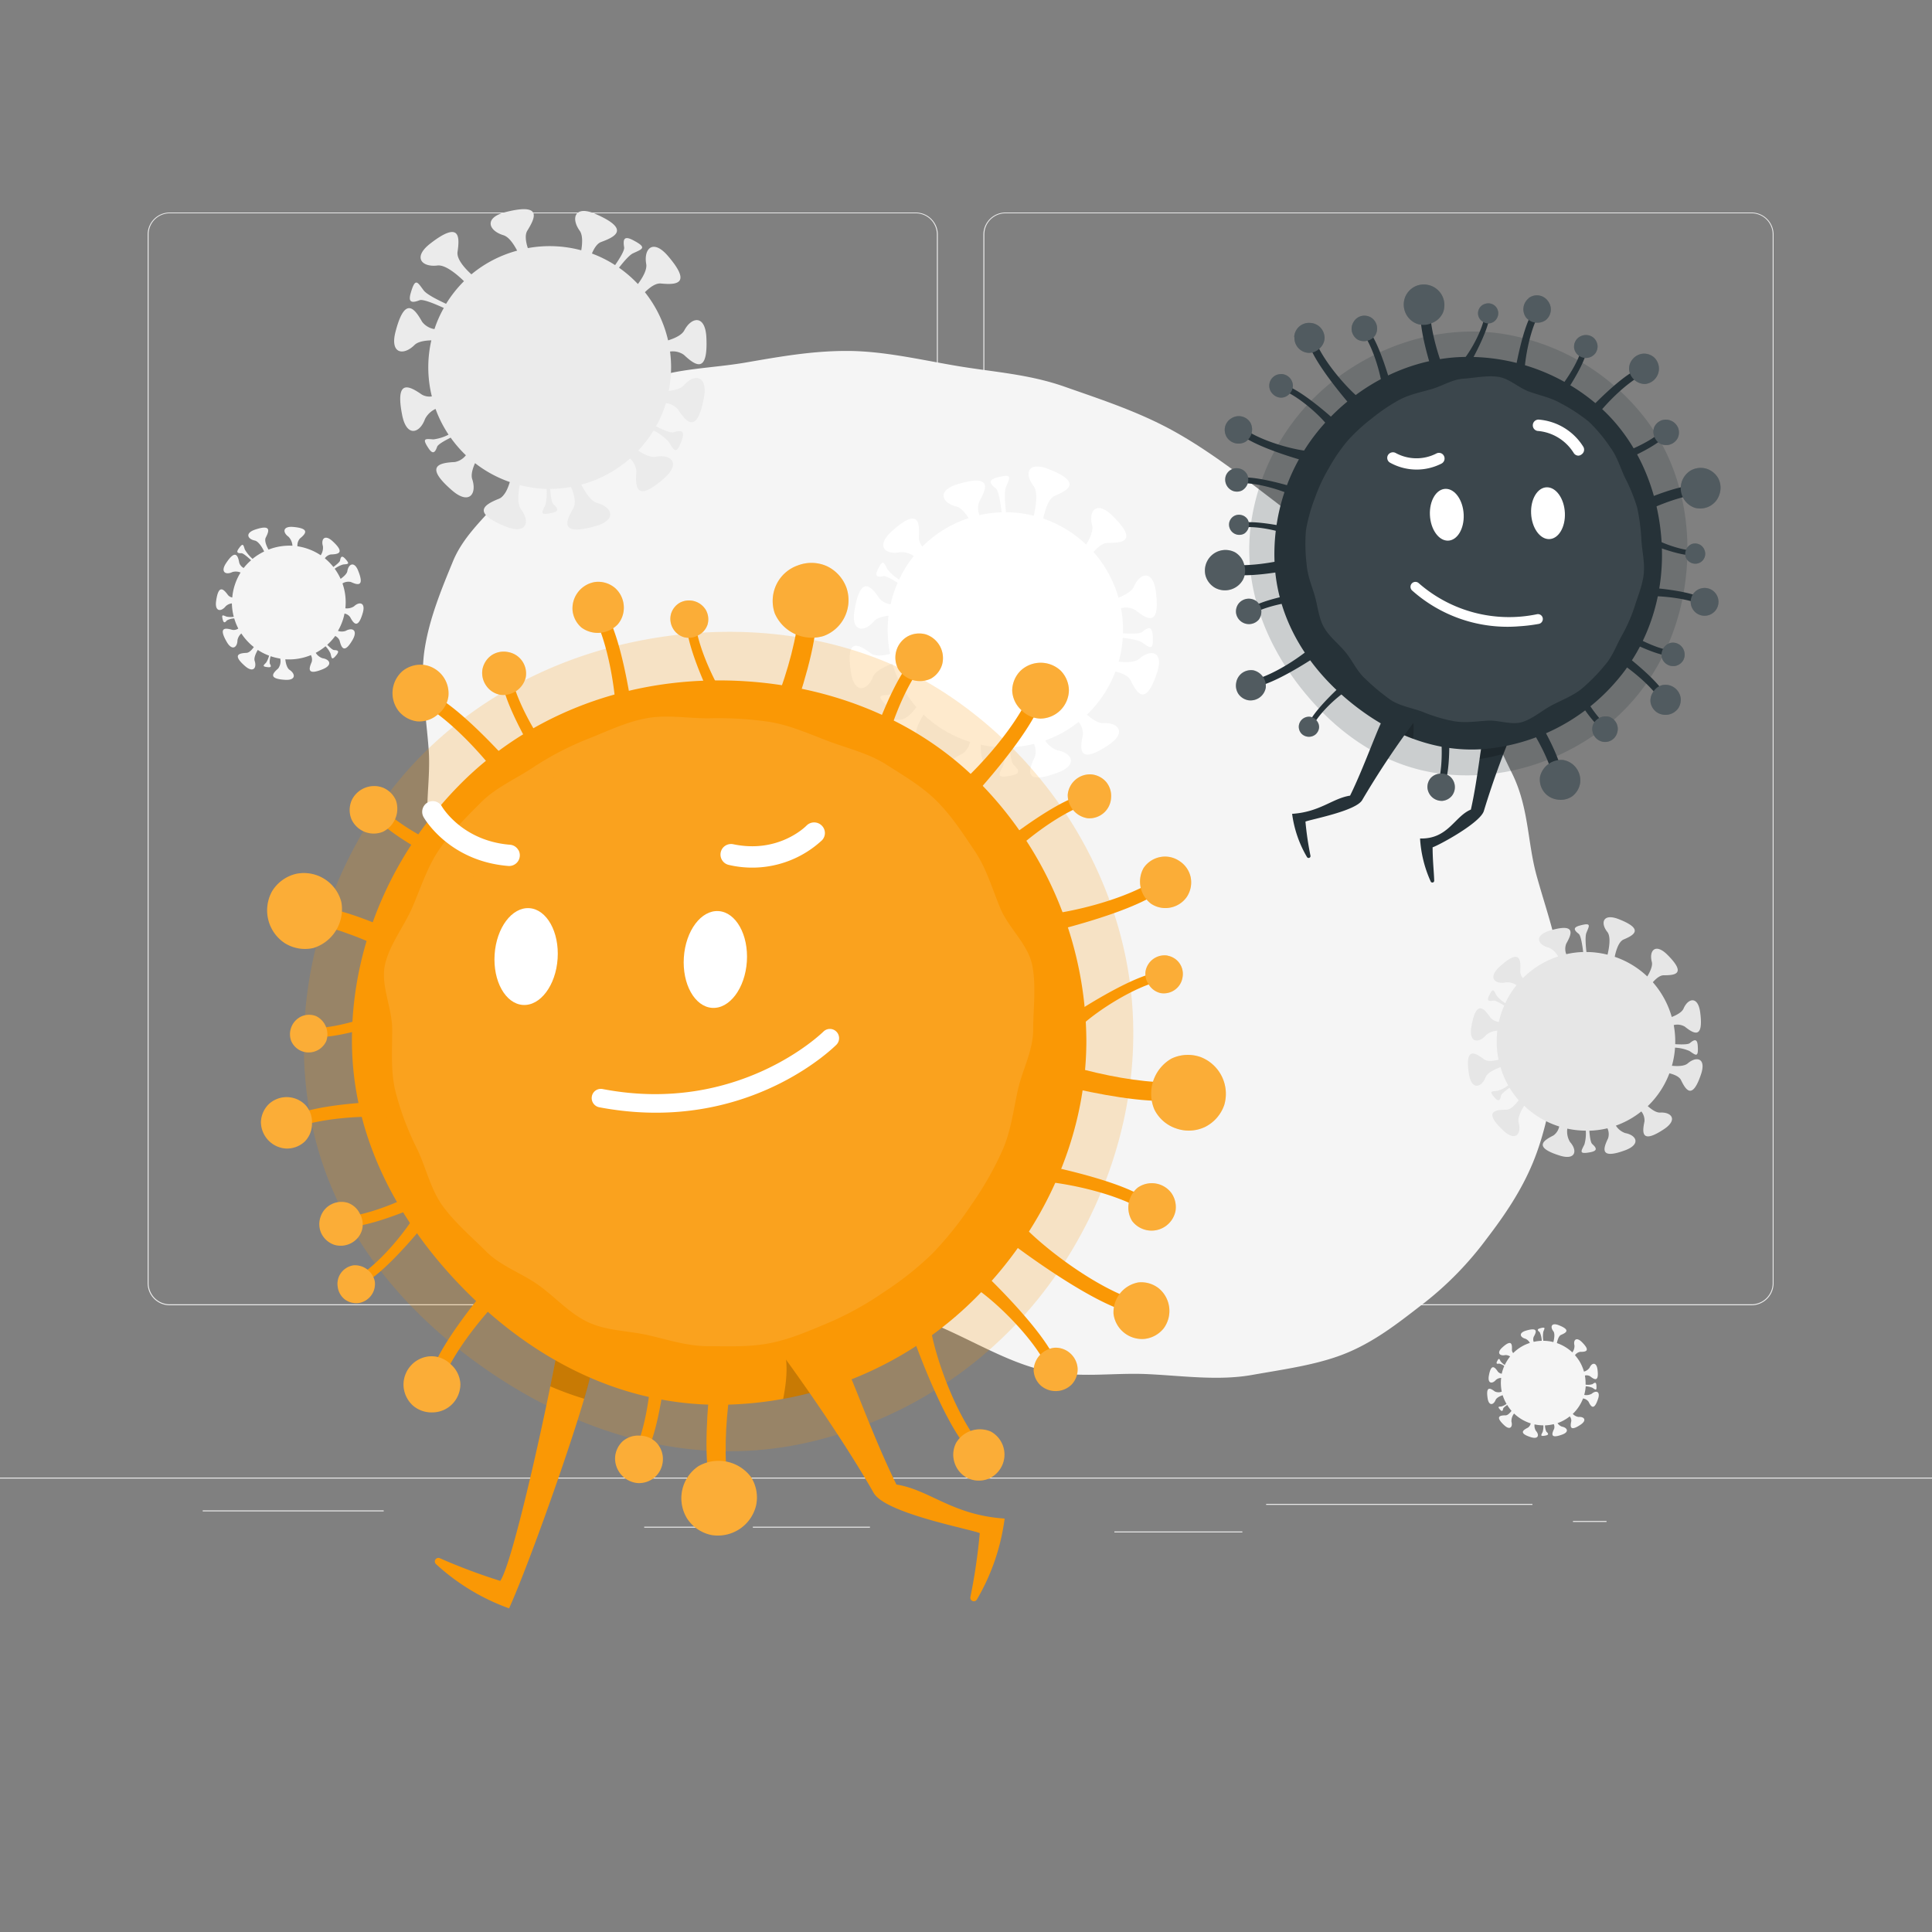 <svg xmlns="http://www.w3.org/2000/svg" viewBox="0 0 500 500"><rect x="0" y="0" width="500" height="500" fill="#808080" stroke="none"/><g id="freepik--background-complete--inject-35"><rect y="382.4" width="500" height="0.25" style="fill:#ebebeb"></rect><rect x="288.4" y="396.34" width="33.12" height="0.25" style="fill:#ebebeb"></rect><rect x="407.08" y="393.63" width="8.69" height="0.25" style="fill:#ebebeb"></rect><rect x="327.67" y="389.21" width="68.92" height="0.25" style="fill:#ebebeb"></rect><rect x="194.84" y="395.11" width="30.3" height="0.25" style="fill:#ebebeb"></rect><rect x="166.72" y="395.11" width="19.22" height="0.25" style="fill:#ebebeb"></rect><rect x="52.46" y="390.89" width="46.84" height="0.25" style="fill:#ebebeb"></rect><path d="M237,337.8H43.91a5.71,5.71,0,0,1-5.7-5.71V60.66A5.71,5.71,0,0,1,43.91,55H237a5.71,5.71,0,0,1,5.71,5.71V332.09A5.71,5.71,0,0,1,237,337.8ZM43.91,55.2a5.46,5.46,0,0,0-5.45,5.46V332.09a5.46,5.46,0,0,0,5.45,5.46H237a5.47,5.47,0,0,0,5.46-5.46V60.66A5.47,5.47,0,0,0,237,55.2Z" style="fill:#ebebeb"></path><path d="M453.31,337.8H260.21a5.72,5.72,0,0,1-5.71-5.71V60.66A5.72,5.72,0,0,1,260.21,55h193.1A5.71,5.71,0,0,1,459,60.66V332.09A5.71,5.71,0,0,1,453.31,337.8ZM260.21,55.2a5.47,5.47,0,0,0-5.46,5.46V332.09a5.47,5.47,0,0,0,5.46,5.46h193.1a5.47,5.47,0,0,0,5.46-5.46V60.66a5.47,5.47,0,0,0-5.46-5.46Z" style="fill:#ebebeb"></path><path d="M391.25,200c4.46,8.92,4,17.86,6.43,26.64,2.49,9,5.74,17.65,6.3,26.24a111.41,111.41,0,0,1-1.46,24.83c-1.27,8.17-2.84,16-5.81,23.19s-7.2,13.47-11.92,19.63a86.4,86.4,0,0,1-16,16.51c-6.17,4.74-12.2,9.67-19.84,12.93-7.44,3.17-16.16,4.31-24.89,5.86s-17.84.24-26.9-.2c-9.35-.46-18,1.21-27.45-1.06s-18.62-8-28-11.86-19.46-5.17-28.5-10.2-18.75-9.68-27.33-15.82-15-14.89-22.58-22.07a190.36,190.36,0,0,1-21-22.58c-6.08-7.93-9.65-16.49-14.11-25.4s-13.93-17.51-16.41-26.29c-2.53-9-.22-17.64-.83-26.23s-2.3-17.89-1.08-25.95,4.38-15.67,7.35-22.89,9.25-12.2,14.06-18.21a82.94,82.94,0,0,1,16.46-15.86c6.29-4.52,12-9.79,19.74-12.89,7.49-3,16.83-3,25.52-4.5s17-3,26.11-3c9.31,0,18.62,2.18,28.07,3.8,9.65,1.66,18.85,2.12,28.35,5.46s19.26,6.5,28.4,11.59,17.61,11.7,26.17,18.23c8.4,6.42,14.93,14.44,22.4,22s18.7,12.87,24.81,21.26C383.3,181.48,386.79,191.1,391.25,200Z" style="fill:#f5f5f5"></path><path d="M177,99.71c-.76.86-2.31,1.27-3.93,1.45a32.22,32.22,0,0,0,.61-6.18,31.63,31.63,0,0,0-.27-4,5,5,0,0,1,3.58.85c2.79,2.61,6.29,5.3,5.82-4.5-.29-5.94-3.84-5.37-5.72-1.81-.62,1.17-2.39,2-4.19,2.57a31.29,31.29,0,0,0-6-12.47c1.27-1.25,2.79-2.38,4.14-2.25,3.8.35,8.22.33,1.83-7.12-3.87-4.52-6.33-1.89-5.63,2.08.26,1.47-.91,3.5-2.15,5.18a31.8,31.8,0,0,0-4.89-4.23c1.22-1.58,2.68-3.27,3.6-3.71,2.42-1.14,3.86-1.42,0-3.43-2.34-1.22-2.6-.15-2.27,1.88.13.78-1.11,2.81-2.34,4.59a31.31,31.31,0,0,0-6-3c.58-1.39,1.38-2.65,2.44-3,3.58-1.33,7.56-3.26-1.44-7.21-5.44-2.39-6.51,1.05-4.16,4.32.79,1.1.72,3.15.4,5.06a31.53,31.53,0,0,0-13.83-.57c-.53-1.64-.81-3.42-.12-4.53,2-3.25,4-7.21-5.56-4.81-5.77,1.45-4.51,4.82-.65,6,1.38.4,2.63,2.21,3.57,4A31.2,31.2,0,0,0,122,71c-1.59-1.45-3.87-3.89-3.59-5.81.55-3.78.76-8.2-7-2.2-4.71,3.62-2.21,6.22,1.79,5.72,2.12-.26,5.23,2.46,6.88,4.06a31.61,31.61,0,0,0-4.63,5.86c-2-.93-5-2.41-5.8-3.47-1.6-2.13-2.16-3.49-3.36.69-.73,2.54.38,2.58,2.3,1.85.91-.35,4.07,1,6.27,2a29.82,29.82,0,0,0-2.42,5.47,5,5,0,0,1-3.19-1.88c-1.88-3.33-4.43-6.94-6.89,2.56-1.5,5.76,2.07,6.27,4.92,3.43.87-.86,2.6-1.15,4.35-1.2a31.25,31.25,0,0,0,.13,14.51,4,4,0,0,1-2.58-.47c-3.14-2.18-7-4.33-5.1,5.3,1.15,5.84,4.58,4.75,5.92,1a5.82,5.82,0,0,1,2.72-2.59,31.32,31.32,0,0,0,3.37,6.66,11.88,11.88,0,0,1-3.91,1.22c-2-.12-3.13-.46-1.27,2.32,1.13,1.69,1.71,1.06,2.23-.43.22-.6,1.95-1.57,3.49-2.34a31.77,31.77,0,0,0,3.94,4.56,4.69,4.69,0,0,1-2.85,1.75c-3.82.2-8.19.87-.77,7.31,4.48,3.9,6.53.94,5.26-2.88-.36-1.09.06-2.64.73-4.14a31.26,31.26,0,0,0,9,4.89c-.55,1.82-1.42,3.77-2.78,4.31-3.54,1.43-7.46,3.47,1.63,7.17,5.51,2.25,6.49-1.22,4.05-4.42-1-1.33-.75-4.07-.33-6.28a31,31,0,0,0,6.93,1,12.22,12.22,0,0,1-.32,4.22c-.88,1.85-1.61,2.72,1.68,2,2-.42,1.61-1.19.43-2.23-.47-.42-.72-2.31-.85-4a31.19,31.19,0,0,0,5.41-.49c.76,1.85,1.38,4.13.6,5.48-1.92,3.3-3.77,7.31,5.69,4.66,5.72-1.6,4.37-4.94.48-6-1.6-.43-3.09-2.74-4.11-4.75a31.27,31.27,0,0,0,12.6-6.77,5.11,5.11,0,0,1,1.65,3.42c-.3,3.81-.22,8.23,7.15,1.74,4.46-3.93,1.8-6.35-2.16-5.6-1.27.24-3-.59-4.53-1.61a31.84,31.84,0,0,0,4-5.19,14.13,14.13,0,0,1,3.9,2.93c1.45,2.23,1.91,3.63,3.4-.46.9-2.48-.21-2.6-2.17-2-.71.21-2.68-.62-4.52-1.54a30.64,30.64,0,0,0,2.57-6,4.81,4.81,0,0,1,3.13,1.63c2.1,3.19,4.87,6.63,6.71-3C183.22,97,179.63,96.68,177,99.71Z" style="fill:#ebebeb"></path><path d="M420.6,293.24a4.66,4.66,0,0,1-2.41-1.93,22.76,22.76,0,0,0,6.58-3.67,3.67,3.67,0,0,1,.82,2.58c-.58,2.76-.95,6,5.06,2,3.64-2.43,1.93-4.46-1-4.29-1,.05-2.17-.75-3.21-1.67a23,23,0,0,0,5.6-8.49c1.27.32,2.56.85,3,1.75,1.23,2.53,2.92,5.31,5.2-1.55,1.37-4.16-1.22-4.71-3.46-2.76-.83.72-2.55.76-4.09.61a23.26,23.26,0,0,0,.81-4.69,10.82,10.82,0,0,1,3.72.86c1.63,1.09,2.36,1.89,2.16-1.31-.12-1.94-.9-1.7-2.05-.72-.45.38-2.2.37-3.79.27a22.86,22.86,0,0,0-.38-4.94,3.81,3.81,0,0,1,2.85.39c2.2,1.75,4.94,3.52,4-3.66-.57-4.34-3.14-3.71-4.31-1-.4.92-1.72,1.65-3.05,2.18a23.19,23.19,0,0,0-4.9-9c.84-.95,1.86-1.81,2.82-1.8,2.81,0,6.05-.24.92-5.34-3.11-3.08-4.76-1-4,1.87.26,1-.4,2.5-1.18,3.77a23,23,0,0,0-8.42-5.08c.31-1.56,1-3.92,2.3-4.48,2.59-1.09,5.46-2.64-1.28-5.27-4.09-1.59-4.77,1-2.94,3.31,1,1.24.45,4.24.06,5.89a22.82,22.82,0,0,0-5.46-.69c-.19-1.65-.38-4.09,0-5,.74-1.82,1.38-2.69-1.71-1.85-1.88.5-1.49,1.22-.29,2.15.56.44.94,2.93,1.15,4.7a22.35,22.35,0,0,0-4.37.56,3.72,3.72,0,0,1,0-2.73c1.38-2.45,2.7-5.43-4.24-3.38-4.2,1.25-3.17,3.7-.29,4.42a5,5,0,0,1,2.41,2.28,23.11,23.11,0,0,0-4.7,2.16,23.48,23.48,0,0,0-4.41,3.44,2.92,2.92,0,0,1-.68-1.8c.18-2.81.07-6.07-5.29-1.2-3.24,2.94-1.25,4.7,1.66,4.1a4.24,4.24,0,0,1,2.67.73,22.62,22.62,0,0,0-2.92,4.66,8.82,8.82,0,0,1-2.26-2c-.71-1.34-.9-2.15-1.95.09-.63,1.35,0,1.47,1.13,1.24.46-.1,1.73.62,2.8,1.31a22.4,22.4,0,0,0-1.38,4.22,3.46,3.46,0,0,1-2.19-1.14c-1.58-2.33-3.66-4.83-4.91,2.3-.75,4.31,1.9,4.48,3.82,2.22a4.71,4.71,0,0,1,2.89-1.11,23.09,23.09,0,0,0,.32,7.5c-1.36.35-2.92.54-3.77-.11-2.25-1.69-5-3.39-3.91,3.76.68,4.33,3.24,3.63,4.33.87.46-1.13,2.28-2,3.84-2.6a23.67,23.67,0,0,0,2,4.74,8.84,8.84,0,0,1-2.78,1.4c-1.5.15-2.33,0-.65,1.83,1,1.1,1.36.57,1.57-.57.08-.46,1.19-1.34,2.21-2.06a23.19,23.19,0,0,0,2.36,3.22c-.87,1.19-2.07,2.45-3.22,2.47-2.82,0-6.05.4-.78,5.36,3.19,3,4.78.88,4-2-.34-1.17.55-3,1.43-4.4a22.94,22.94,0,0,0,9.06,5.37,3.76,3.76,0,0,1-1.53,2.35c-2.51,1.26-5.27,3,1.63,5.17,4.17,1.32,4.69-1.28,2.71-3.49a5.22,5.22,0,0,1-.71-3.47,22.58,22.58,0,0,0,4.78.52,10.23,10.23,0,0,1-.36,3.58c-.86,1.77-1.56,2.59,1.58,2,1.91-.38,1.57-1.12.44-2.13-.41-.37-.63-1.93-.74-3.43A22.86,22.86,0,0,0,416,292a3.57,3.57,0,0,1,.17,2.6c-1.22,2.53-2.34,5.59,4.45,3.08C424.71,296.14,423.52,293.77,420.6,293.24Z" style="fill:#e6e6e6"></path><path d="M404.23,369.21a2.24,2.24,0,0,1-1.14-.91,10.35,10.35,0,0,0,2-.94,9.6,9.6,0,0,0,1.16-.81,1.75,1.75,0,0,1,.4,1.23c-.28,1.31-.46,2.85,2.4.93,1.73-1.16.91-2.12-.49-2a2.58,2.58,0,0,1-1.53-.79,11,11,0,0,0,2.66-4,2.11,2.11,0,0,1,1.42.83c.59,1.21,1.39,2.53,2.47-.73.66-2-.58-2.24-1.64-1.32a2.88,2.88,0,0,1-1.94.3,11.28,11.28,0,0,0,.38-2.24,5.76,5.76,0,0,1,1.77.41c.77.52,1.12.9,1-.62-.05-.92-.42-.8-1-.34a3.89,3.89,0,0,1-1.8.13,11.64,11.64,0,0,0-.18-2.35,1.79,1.79,0,0,1,1.35.19c1.05.83,2.35,1.67,1.91-1.74-.27-2.06-1.5-1.77-2.05-.47a2.63,2.63,0,0,1-1.45,1,11.1,11.1,0,0,0-1.15-2.66,11.7,11.7,0,0,0-1.18-1.59,2.08,2.08,0,0,1,1.34-.86c1.34,0,2.88-.12.44-2.54-1.48-1.46-2.26-.47-1.91.89a2.75,2.75,0,0,1-.55,1.79,11,11,0,0,0-4-2.41c.15-.74.47-1.87,1.09-2.13,1.24-.52,2.6-1.25-.61-2.5-1.93-.76-2.26.46-1.39,1.57.46.59.21,2,0,2.8a10.35,10.35,0,0,0-2.6-.33,7.2,7.2,0,0,1,0-2.37c.36-.87.66-1.28-.81-.88-.89.24-.7.58-.14,1A5.44,5.44,0,0,1,399,347a10.59,10.59,0,0,0-2.08.27,1.76,1.76,0,0,1,0-1.3c.66-1.16,1.28-2.58-2-1.6-2,.59-1.5,1.75-.13,2.1a2.37,2.37,0,0,1,1.14,1.08,10.66,10.66,0,0,0-2.23,1,10.93,10.93,0,0,0-2.09,1.63,1.35,1.35,0,0,1-.33-.86c.08-1.33,0-2.88-2.51-.57-1.54,1.4-.6,2.24.78,1.95a2.07,2.07,0,0,1,1.27.35,11,11,0,0,0-1.38,2.21,4.09,4.09,0,0,1-1.08-.95c-.33-.64-.42-1-.92,0-.31.64,0,.7.53.59a3.41,3.41,0,0,1,1.33.62,11,11,0,0,0-.65,2,1.58,1.58,0,0,1-1-.54c-.75-1.11-1.74-2.3-2.34,1.09-.35,2.05.9,2.13,1.82,1.06a2.18,2.18,0,0,1,1.37-.53,11.22,11.22,0,0,0,.15,3.56,2.27,2.27,0,0,1-1.79-.05c-1.07-.8-2.39-1.61-1.86,1.79.33,2.05,1.54,1.72,2.06.41.22-.54,1.09-1,1.83-1.23a11,11,0,0,0,1,2.25,4.45,4.45,0,0,1-1.32.66c-.71.07-1.11,0-.31.87.48.52.65.28.75-.27,0-.22.56-.63,1.05-1a11.44,11.44,0,0,0,1.12,1.54c-.42.56-1,1.16-1.53,1.16-1.34,0-2.88.2-.37,2.55,1.51,1.43,2.27.42,1.88-.93a3.17,3.17,0,0,1,.68-2.09,11,11,0,0,0,4.31,2.55,1.77,1.77,0,0,1-.73,1.11c-1.2.6-2.51,1.43.77,2.46,2,.63,2.23-.61,1.29-1.66a2.56,2.56,0,0,1-.34-1.65,10.91,10.91,0,0,0,2.28.25,5.06,5.06,0,0,1-.18,1.7c-.41.84-.74,1.23.76.94.9-.18.74-.53.2-1a3.75,3.75,0,0,1-.35-1.63,11.71,11.71,0,0,0,2.27-.32,1.72,1.72,0,0,1,.08,1.23c-.58,1.2-1.11,2.66,2.11,1.46C406.19,370.59,405.62,369.47,404.23,369.21Z" style="fill:#f5f5f5"></path><path d="M89.46,163.27a3,3,0,0,1-2,0,14.83,14.83,0,0,0,1.21-2.65,15.49,15.49,0,0,0,.49-1.83,2.29,2.29,0,0,1,1.46.92c.84,1.58,2,3.31,3.27-1.11.77-2.68-.89-3-2.27-1.68a3.36,3.36,0,0,1-2.24.51,14.69,14.69,0,0,0-.75-6.44,2.89,2.89,0,0,1,2.18-.37c1.63.74,3.6,1.4,1.9-2.88-1-2.59-2.52-1.8-2.82.07-.11.69-.93,1.41-1.74,2a14.94,14.94,0,0,0-1.53-2.62,7,7,0,0,1,2.17-1.1c1.24-.14,1.92,0,.52-1.52-.85-.9-1.14-.46-1.3.49-.06.37-.92,1.07-1.73,1.68a14.69,14.69,0,0,0-2.21-2.25,2.42,2.42,0,0,1,1.55-1c1.79-.05,3.85-.31.46-3.42-2.06-1.89-3.05-.53-2.51,1.28A3.49,3.49,0,0,1,83,143.7,14.62,14.62,0,0,0,79.55,142a14.93,14.93,0,0,0-2.58-.63,2.76,2.76,0,0,1,.64-2c1.38-1.13,2.85-2.6-1.74-3-2.78-.23-2.73,1.46-1.19,2.55a3.64,3.64,0,0,1,1,2.32,14.7,14.7,0,0,0-6.19,1c-.49-.88-1.13-2.31-.71-3.12.82-1.6,1.58-3.52-2.78-2.05-2.64.9-1.93,2.43-.08,2.82,1,.2,2,1.88,2.44,2.84a14.84,14.84,0,0,0-3,1.9,9.78,9.78,0,0,1-2-2.42c-.39-1.19-.43-1.88-1.6-.21-.71,1-.22,1.21.74,1.17.46,0,1.66,1.05,2.49,1.82A14.35,14.35,0,0,0,63.06,147a2.38,2.38,0,0,1-1.13-1.32c-.33-1.76-.91-3.75-3.44.09-1.54,2.33,0,3.1,1.66,2.27a3.21,3.21,0,0,1,2.11.13,14.66,14.66,0,0,0-2.15,6.46A1.87,1.87,0,0,1,59,154c-1.06-1.45-2.45-3-3.07,1.57-.38,2.77,1.31,2.81,2.48,1.33a2.73,2.73,0,0,1,1.6-.74,15,15,0,0,0,.49,3.47,5.46,5.46,0,0,1-1.92-.06c-.9-.36-1.32-.68-.92.84.24.92.6.73,1.06.15a4.22,4.22,0,0,1,1.9-.51,15.25,15.25,0,0,0,1.05,2.62,2.15,2.15,0,0,1-1.53.34c-1.72-.49-3.76-.86-1.45,3.13,1.4,2.41,2.75,1.41,2.77-.48a3,3,0,0,1,1-1.72,14.79,14.79,0,0,0,3.23,3.52c-.52.73-1.2,1.46-1.89,1.5-1.79.09-3.84.4-.37,3.43,2.11,1.83,3.07.44,2.48-1.35-.25-.74.28-1.92.8-2.84a14.64,14.64,0,0,0,2.93,1.48,5.88,5.88,0,0,1-.78,1.82c-.67.69-1.13,1,.43,1.16,1,.12.9-.28.53-.92a4.31,4.31,0,0,1,.23-1.91,14.71,14.71,0,0,0,2.48.61A3.23,3.23,0,0,1,72,173c-1.35,1.18-2.78,2.68,1.82,2.94,2.78.16,2.69-1.53,1.12-2.58-.65-.43-1-1.69-1.1-2.73a14.87,14.87,0,0,0,6.62-1.09,2.38,2.38,0,0,1,.21,1.77c-.71,1.64-1.35,3.62,2.91,1.86,2.58-1.07,1.76-2.55-.11-2.82a3.3,3.3,0,0,1-1.76-1.4,14.43,14.43,0,0,0,2.54-1.7,6.58,6.58,0,0,1,1.29,1.89c.3,1.22.3,1.91,1.58.32.77-1,.3-1.19-.66-1.22-.35,0-1.09-.68-1.77-1.37a14.44,14.44,0,0,0,2.06-2.28,2.29,2.29,0,0,1,1.14,1.19c.44,1.74,1.15,3.69,3.43-.31C92.65,163,91.1,162.34,89.46,163.27Z" style="fill:#f5f5f5"></path><path d="M273.67,194.19a6.16,6.16,0,0,1-3.17-2.54,30.93,30.93,0,0,0,5.43-2.58,31.27,31.27,0,0,0,3.22-2.25,4.83,4.83,0,0,1,1.09,3.4c-.77,3.62-1.25,7.88,6.65,2.58,4.79-3.21,2.54-5.88-1.36-5.66-1.28.07-2.86-1-4.23-2.19a30.3,30.3,0,0,0,7.37-11.17c1.68.42,3.37,1.12,3.94,2.3,1.61,3.33,3.84,7,6.83-2,1.82-5.48-1.6-6.2-4.54-3.63-1.09,1-3.36,1-5.38.8a30.62,30.62,0,0,0,1.06-6.18c1.93.23,4.06.59,4.89,1.14,2.15,1.43,3.1,2.49,2.85-1.72-.16-2.55-1.19-2.23-2.7-.94-.59.5-2.89.48-5,.35a30.28,30.28,0,0,0-.51-6.5,5,5,0,0,1,3.76.51c2.89,2.3,6.49,4.63,5.26-4.81-.74-5.72-4.13-4.89-5.67-1.3-.52,1.22-2.25,2.18-4,2.87A30.5,30.5,0,0,0,283,142.86c1.1-1.26,2.44-2.38,3.7-2.36,3.7,0,8-.33,1.22-7-4.1-4.06-6.27-1.33-5.28,2.45.35,1.34-.53,3.29-1.54,5A30.43,30.43,0,0,0,270,134.2c.4-2,1.29-5.16,3-5.89,3.42-1.44,7.19-3.47-1.68-6.93-5.37-2.1-6.27,1.28-3.86,4.35,1.27,1.63.58,5.57.07,7.74a30.91,30.91,0,0,0-7.18-.91c-.25-2.16-.5-5.37,0-6.55,1-2.4,1.81-3.54-2.26-2.45-2.47.67-1.95,1.61-.38,2.84.74.58,1.24,3.86,1.51,6.18a30.47,30.47,0,0,0-5.75.73,4.88,4.88,0,0,1,0-3.59c1.81-3.22,3.54-7.14-5.58-4.43-5.53,1.64-4.17,4.85-.38,5.8,1.15.29,2.25,1.58,3.16,3a31.17,31.17,0,0,0-6.18,2.83,30.17,30.17,0,0,0-5.79,4.54,3.93,3.93,0,0,1-.91-2.38c.24-3.7.1-8-7-1.58-4.27,3.88-1.65,6.19,2.18,5.4a5.6,5.6,0,0,1,3.51,1A30.2,30.2,0,0,0,232.7,150a11.36,11.36,0,0,1-3-2.64c-.93-1.76-1.18-2.83-2.56.11-.84,1.78,0,1.95,1.47,1.63.61-.12,2.28.83,3.69,1.73a30.25,30.25,0,0,0-1.81,5.55,4.52,4.52,0,0,1-2.88-1.49c-2.08-3.07-4.82-6.36-6.46,3-1,5.67,2.49,5.89,5,2.92.72-.85,2.22-1.27,3.8-1.46a30.1,30.1,0,0,0,.42,9.87c-1.79.46-3.84.71-5-.14-3-2.23-6.61-4.47-5.14,4.94.89,5.69,4.26,4.78,5.7,1.15.6-1.5,3-2.67,5-3.42a29.81,29.81,0,0,0,2.68,6.23,11.83,11.83,0,0,1-3.67,1.84c-2,.2-3.06,0-.85,2.42,1.34,1.44,1.79.75,2.07-.76.1-.6,1.55-1.76,2.9-2.72a29.76,29.76,0,0,0,3.11,4.25c-1.15,1.56-2.73,3.22-4.24,3.24-3.71.06-8,.54-1,7.06,4.2,3.95,6.29,1.16,5.21-2.59-.45-1.55.73-3.94,1.88-5.79A30.51,30.51,0,0,0,251.06,192a5,5,0,0,1-2,3.08c-3.32,1.66-6.94,3.94,2.13,6.81,5.5,1.74,6.18-1.69,3.57-4.6-.84-.93-1-2.77-.93-4.56a30.84,30.84,0,0,0,6.29.69,13.6,13.6,0,0,1-.47,4.7c-1.14,2.33-2.06,3.41,2.08,2.6,2.51-.5,2-1.48.57-2.8-.53-.49-.82-2.54-1-4.52a30.66,30.66,0,0,0,6.29-.89,4.67,4.67,0,0,1,.21,3.41c-1.6,3.34-3.06,7.37,5.86,4.06C279.08,198,277.51,194.88,273.67,194.19Z" style="fill:#fff"></path></g><g id="freepik--character-1--inject-35"><path d="M291.33,247.81c5.82,28.66-1.75,57.62-16.72,80.21a106.79,106.79,0,0,1-67.53,45.72c-28.66,5.82-56.17-2.67-78.77-17.64s-41.84-36.84-47.66-65.5S82.06,233,97,210.39s39.19-38.62,67.85-44.44,57.67-1.2,80.27,13.77S285.51,219.15,291.33,247.81Z" style="fill:#FA9805;opacity:0.2"></path><path d="M145.87,340.2c-2,13.81-12.76,63.73-16.41,68.93a151.24,151.24,0,0,1-15.64-5.87.92.92,0,0,0-1,1.51,55.7,55.7,0,0,0,18.93,11.47c5.91-13,21.51-57.53,21.51-63.13C149.67,347.61,145.87,340.2,145.87,340.2Z" style="fill:#FA9805"></path><path d="M145.87,340.2c-.57,3.92-1.84,10.72-3.45,18.59A82.87,82.87,0,0,0,151.2,362c1.29-4.4,2.08-7.64,2.08-8.9C149.68,347.61,145.87,340.2,145.87,340.2Z" style="opacity:0.2"></path><path d="M281.15,269.27c0,25.86-11.66,49.61-28.6,66.56A94.41,94.41,0,0,1,186,363.56c-25.86,0-48.2-12.2-65.15-29.14s-29.77-39.29-29.77-65.15,11.36-49.67,28.31-66.61,40.75-26.57,66.61-26.57,50.18,9.11,67.13,26.06A96,96,0,0,1,281.15,269.27Z" style="fill:#FA9805"></path><path d="M213,359.54l-10-10c1.09,3.94.36,9.15-.32,12.49A89.2,89.2,0,0,0,213,359.54Z" style="opacity:0.2"></path><path d="M200.1,347.41c4.73,6.19,17.78,24.49,26,38.94,3,5.3,24.87,9.33,27.46,10.42a150.9,150.9,0,0,1-2.42,16.54.91.91,0,0,0,1.68.64A55.48,55.48,0,0,0,260,393c-13.55-.88-19.46-7.48-28-8.8-7.09-14.36-12.87-32.13-15.11-34.32C210.45,348.62,200.1,347.41,200.1,347.41Z" style="fill:#FA9805"></path><path d="M266.63,179.42c-4.31,9.9-15.51,21.81-22.31,27a4.5,4.5,0,0,0,3.7,3.9s17.2-17.91,21.26-28.31C267.83,180.72,266.63,179.42,266.63,179.42Z" style="fill:#FA9805"></path><path d="M276.63,178.67a7.45,7.45,0,0,1-7.36,7.3,7.12,7.12,0,0,1-5-2.26,7.21,7.21,0,0,1-2.31-5,7.35,7.35,0,0,1,2.19-5.15,7.58,7.58,0,0,1,10.35,0A7.43,7.43,0,0,1,276.63,178.67Z" style="fill:#FA9805"></path><path d="M276.63,178.67a7.45,7.45,0,0,1-7.36,7.3,7.12,7.12,0,0,1-5-2.26,7.21,7.21,0,0,1-2.31-5,7.35,7.35,0,0,1,2.19-5.15,7.58,7.58,0,0,1,10.35,0A7.43,7.43,0,0,1,276.63,178.67Z" style="fill:#fff;opacity:0.2"></path><path d="M206.79,157.61c-.91,14.44-9.6,34.55-15.8,44.21,2.52,4.22,6.44,3.23,6.44,3.23s13.52-30.41,13.89-45.37C208.89,158.7,206.79,157.61,206.79,157.61Z" style="fill:#FA9805"></path><path d="M219.06,152.11a9.91,9.91,0,0,1-.44,7.5,9.79,9.79,0,0,1-5.52,5,10.49,10.49,0,0,1-12.58-5.85,9.83,9.83,0,0,1,.42-7.49,9.67,9.67,0,0,1,5.55-4.94,9.79,9.79,0,0,1,7.47.18A9.93,9.93,0,0,1,219.06,152.11Z" style="fill:#FA9805"></path><path d="M219.06,152.11a9.91,9.91,0,0,1-.44,7.5,9.79,9.79,0,0,1-5.52,5,10.49,10.49,0,0,1-12.58-5.85,9.83,9.83,0,0,1,.42-7.49,9.67,9.67,0,0,1,5.55-4.94,9.79,9.79,0,0,1,7.47.18A9.93,9.93,0,0,1,219.06,152.11Z" style="fill:#fff;opacity:0.2"></path><path d="M238.44,172.44c-5.56,7.28-9.76,20.51-10.81,27.7a3.83,3.83,0,0,1-4.42-1.13s6.17-20.15,12.21-27.46C237,172.09,238.44,172.44,238.44,172.44Z" style="fill:#FA9805"></path><path d="M234.86,164.72a6.31,6.31,0,0,0-2.37,8.47,6.64,6.64,0,0,0,8.44,2.43,6.24,6.24,0,0,0,2.92-3.75,6.46,6.46,0,0,0-4.25-7.69A6.28,6.28,0,0,0,234.86,164.72Z" style="fill:#FA9805"></path><path d="M234.86,164.72a6.31,6.31,0,0,0-2.37,8.47,6.64,6.64,0,0,0,8.44,2.43,6.24,6.24,0,0,0,2.92-3.75,6.46,6.46,0,0,0-4.25-7.69A6.28,6.28,0,0,0,234.86,164.72Z" style="fill:#fff;opacity:0.2"></path><path d="M179.94,161.21c.86,7.17,5.74,17,9.1,21.6a3,3,0,0,1-3.12,1.79s-7.58-14.79-8.17-22.23C178.93,161.81,179.94,161.21,179.94,161.21Z" style="fill:#FA9805"></path><path d="M173.68,158.81a4.93,4.93,0,0,0,.42,3.72A4.87,4.87,0,0,0,177,164.9a4.82,4.82,0,0,0,3.67-.48,4.77,4.77,0,0,0,2.44-2.78,4.91,4.91,0,0,0-.41-3.73,5.09,5.09,0,0,0-6.62-2A4.94,4.94,0,0,0,173.68,158.81Z" style="fill:#FA9805"></path><path d="M173.68,158.81a4.93,4.93,0,0,0,.42,3.72A4.87,4.87,0,0,0,177,164.9a4.82,4.82,0,0,0,3.67-.48,4.77,4.77,0,0,0,2.44-2.78,4.91,4.91,0,0,0-.41-3.73,5.09,5.09,0,0,0-6.62-2A4.94,4.94,0,0,0,173.68,158.81Z" style="fill:#fff;opacity:0.2"></path><path d="M153.77,159.56c4.41,8.81,6.18,23.63,5.83,31.44a4.11,4.11,0,0,0,4.9-.31s-2.45-22.53-7.35-31.46C155.39,159.48,153.77,159.56,153.77,159.56Z" style="fill:#FA9805"></path><path d="M159.11,152.12a6.75,6.75,0,0,1,2.31,4.57,6.63,6.63,0,0,1-1.52,4.86,7.14,7.14,0,0,1-9.4.87,6.75,6.75,0,0,1-2.33-4.56,6.92,6.92,0,0,1,6-7.26A6.78,6.78,0,0,1,159.11,152.12Z" style="fill:#FA9805"></path><path d="M159.11,152.12a6.75,6.75,0,0,1,2.31,4.57,6.63,6.63,0,0,1-1.52,4.86,7.14,7.14,0,0,1-9.4.87,6.75,6.75,0,0,1-2.33-4.56,6.92,6.92,0,0,1,6-7.26A6.78,6.78,0,0,1,159.11,152.12Z" style="fill:#fff;opacity:0.2"></path><path d="M132.38,175.2C134.21,183.36,141,194,145.43,199a3.48,3.48,0,0,1-3.38,2.43S131.56,185.3,130,176.79C131.28,176,132.38,175.2,132.38,175.2Z" style="fill:#FA9805"></path><path d="M124.87,173.18a5.7,5.7,0,0,0,.94,4.24,5.64,5.64,0,0,0,3.61,2.38,6,6,0,0,0,6.64-4.49,5.66,5.66,0,0,0-.92-4.23,5.59,5.59,0,0,0-3.62-2.32,5.68,5.68,0,0,0-4.24.78A5.77,5.77,0,0,0,124.87,173.18Z" style="fill:#FA9805"></path><path d="M124.87,173.18a5.7,5.7,0,0,0,.94,4.24,5.64,5.64,0,0,0,3.61,2.38,6,6,0,0,0,6.64-4.49,5.66,5.66,0,0,0-.92-4.23,5.59,5.59,0,0,0-3.62-2.32,5.68,5.68,0,0,0-4.24.78A5.77,5.77,0,0,0,124.87,173.18Z" style="fill:#fff;opacity:0.2"></path><path d="M109.23,182.09c9.33,5.43,19.86,17.94,24.23,25.3a4.51,4.51,0,0,0,4.31-3.22S122,185,112.12,179.76C110.66,181.05,109.23,182.09,109.23,182.09Z" style="fill:#FA9805"></path><path d="M109.65,172.07a7.44,7.44,0,0,1,6.39,8.16,7.11,7.11,0,0,1-2.83,4.74,7.19,7.19,0,0,1-5.27,1.71,7.35,7.35,0,0,1-4.86-2.78,7.57,7.57,0,0,1,1.16-10.28A7.43,7.43,0,0,1,109.65,172.07Z" style="fill:#FA9805"></path><path d="M109.65,172.07a7.44,7.44,0,0,1,6.39,8.16,7.11,7.11,0,0,1-2.83,4.74,7.19,7.19,0,0,1-5.27,1.71,7.35,7.35,0,0,1-4.86-2.78,7.57,7.57,0,0,1,1.16-10.28A7.43,7.43,0,0,1,109.65,172.07Z" style="fill:#fff;opacity:0.2"></path><path d="M80.61,239c14.24,2.58,33.2,13.55,42.07,20.83,4.48-2,4-6,4-6s-28.63-17-43.45-19.07C81.94,237,80.61,239,80.61,239Z" style="fill:#FA9805"></path><path d="M76.58,226.16a10,10,0,0,1,11.77,7.37,10.51,10.51,0,0,1-7.27,11.82,9.88,9.88,0,0,1-7.4-1.28,10.17,10.17,0,0,1-3.22-13.49A10,10,0,0,1,76.58,226.16Z" style="fill:#FA9805"></path><path d="M76.58,226.16a10,10,0,0,1,11.77,7.37,10.51,10.51,0,0,1-7.27,11.82,9.88,9.88,0,0,1-7.4-1.28,10.17,10.17,0,0,1-3.22-13.49A10,10,0,0,1,76.58,226.16Z" style="fill:#fff;opacity:0.2"></path><path d="M99,209.28c6.59,6.37,19.24,12.07,26.26,13.95a3.82,3.82,0,0,1-1.64,4.26s-19.3-8.47-25.85-15.31C98.5,210.69,99,209.28,99,209.28Z" style="fill:#FA9805"></path><path d="M90.93,211.94a6.32,6.32,0,0,0,8.14,3.33,6.63,6.63,0,0,0,3.4-8.1,6.24,6.24,0,0,0-3.39-3.33A6.43,6.43,0,0,0,91,207.16,6.37,6.37,0,0,0,90.93,211.94Z" style="fill:#FA9805"></path><path d="M90.93,211.94a6.32,6.32,0,0,0,8.14,3.33,6.63,6.63,0,0,0,3.4-8.1,6.24,6.24,0,0,0-3.39-3.33A6.43,6.43,0,0,0,91,207.16,6.37,6.37,0,0,0,90.93,211.94Z" style="fill:#fff;opacity:0.2"></path><path d="M81.07,266.07c7.22,0,17.51-3.73,22.51-6.53a3,3,0,0,1,1.41,3.31s-15.57,5.81-23,5.54C81.55,267.15,81.07,266.07,81.07,266.07Z" style="fill:#FA9805"></path><path d="M78,272a5,5,0,0,0,6.44-2.58A5.26,5.26,0,0,0,81.86,263a4.92,4.92,0,0,0-3.75,0,5.08,5.08,0,0,0-2.77,6.34A4.94,4.94,0,0,0,78,272Z" style="fill:#FA9805"></path><path d="M78,272a5,5,0,0,0,6.44-2.58A5.26,5.26,0,0,0,81.86,263a4.92,4.92,0,0,0-3.75,0,5.08,5.08,0,0,0-2.77,6.34A4.94,4.94,0,0,0,78,272Z" style="fill:#fff;opacity:0.2"></path><path d="M76.38,291.87c9.27-3.35,24.19-3.39,31.91-2.13a4.11,4.11,0,0,0,.26-4.91s-22.66-.18-32.1,3.65C76.49,290.26,76.38,291.87,76.38,291.87Z" style="fill:#FA9805"></path><path d="M69.62,285.7a6.79,6.79,0,0,1,9.45.31,6.51,6.51,0,0,1,1.67,4.76,6.58,6.58,0,0,1-1.9,4.69,6.77,6.77,0,0,1-4.79,1.78,6.93,6.93,0,0,1-6.52-6.84A6.81,6.81,0,0,1,69.62,285.7Z" style="fill:#FA9805"></path><path d="M69.62,285.7a6.79,6.79,0,0,1,9.45.31,6.51,6.51,0,0,1,1.67,4.76,6.58,6.58,0,0,1-1.9,4.69,6.77,6.77,0,0,1-4.79,1.78,6.93,6.93,0,0,1-6.52-6.84A6.81,6.81,0,0,1,69.62,285.7Z" style="fill:#fff;opacity:0.2"></path><path d="M89.43,314.94c8.32-.88,19.72-6.38,25.15-10.2a3.49,3.49,0,0,1,2,3.64s-17.24,8.55-25.87,9.12C90.11,316.13,89.43,314.94,89.43,314.94Z" style="fill:#FA9805"></path><path d="M86.55,322.16a5.75,5.75,0,0,0,4.32-.44,5.62,5.62,0,0,0,2.78-3.3,5.49,5.49,0,0,0-.49-4.25A5.57,5.57,0,0,0,90,311.29a5.72,5.72,0,0,0-4.31.42A5.58,5.58,0,0,0,82.94,315a5.66,5.66,0,0,0,.28,4.31A5.76,5.76,0,0,0,86.55,322.16Z" style="fill:#FA9805"></path><path d="M86.55,322.16a5.75,5.75,0,0,0,4.32-.44,5.62,5.62,0,0,0,2.78-3.3,5.49,5.49,0,0,0-.49-4.25A5.57,5.57,0,0,0,90,311.29a5.72,5.72,0,0,0-4.31.42A5.58,5.58,0,0,0,82.94,315a5.66,5.66,0,0,0,.28,4.31A5.76,5.76,0,0,0,86.55,322.16Z" style="fill:#fff;opacity:0.2"></path><path d="M114.42,357.43c4-10,14.92-22.22,21.58-27.6a4.5,4.5,0,0,0-3.8-3.8s-16.73,18.36-20.5,28.87C113.18,356.16,114.42,357.43,114.42,357.43Z" style="fill:#FA9805"></path><path d="M104.43,358.44a7.38,7.38,0,0,1,2.08-5.21A7.28,7.28,0,0,1,111.6,351a7.12,7.12,0,0,1,5.1,2.12,7.25,7.25,0,0,1,2.44,5,7.36,7.36,0,0,1-2.06,5.21,7.22,7.22,0,0,1-5.09,2.19,7.32,7.32,0,0,1-5.25-1.88A7.42,7.42,0,0,1,104.43,358.44Z" style="fill:#FA9805"></path><path d="M104.43,358.44a7.38,7.38,0,0,1,2.08-5.21A7.28,7.28,0,0,1,111.6,351a7.12,7.12,0,0,1,5.1,2.12,7.25,7.25,0,0,1,2.44,5,7.36,7.36,0,0,1-2.06,5.21,7.22,7.22,0,0,1-5.09,2.19,7.32,7.32,0,0,1-5.25-1.88A7.42,7.42,0,0,1,104.43,358.44Z" style="fill:#fff;opacity:0.2"></path><path d="M188.53,384.86c-2.39-14.27,1.51-35.83,5.36-46.64-3.41-3.54-7-1.68-7-1.68s-6.26,32.68-3.22,47.33C186.23,384.28,188.53,384.86,188.53,384.86Z" style="fill:#FA9805"></path><path d="M177.83,393a10,10,0,0,1,2.95-13.57,10.49,10.49,0,0,1,13.58,2.84,9.84,9.84,0,0,1,1.3,7.39,10.16,10.16,0,0,1-11.6,7.59A9.92,9.92,0,0,1,177.83,393Z" style="fill:#FA9805"></path><path d="M177.83,393a10,10,0,0,1,2.95-13.57,10.49,10.49,0,0,1,13.58,2.84,9.84,9.84,0,0,1,1.3,7.39,10.16,10.16,0,0,1-11.6,7.59A9.92,9.92,0,0,1,177.83,393Z" style="fill:#fff;opacity:0.2"></path><path d="M164.31,375.51c3.77-8.35,4.85-22.19,4.24-29.43a3.81,3.81,0,0,1,4.56.1s-1.43,21-5.65,29.51C165.81,375.52,164.31,375.51,164.31,375.51Z" style="fill:#FA9805"></path><path d="M169.55,382.22a6.27,6.27,0,0,0,2-4.33,6.21,6.21,0,0,0-1.6-4.46,6.07,6.07,0,0,0-4.29-1.88,6.14,6.14,0,0,0-4.48,1.43,6.26,6.26,0,0,0-2,4.32,6.44,6.44,0,0,0,5.88,6.52A6.28,6.28,0,0,0,169.55,382.22Z" style="fill:#FA9805"></path><path d="M169.55,382.22a6.27,6.27,0,0,0,2-4.33,6.21,6.21,0,0,0-1.6-4.46,6.07,6.07,0,0,0-4.29-1.88,6.14,6.14,0,0,0-4.48,1.43,6.26,6.26,0,0,0-2,4.32,6.44,6.44,0,0,0,5.88,6.52A6.28,6.28,0,0,0,169.55,382.22Z" style="fill:#fff;opacity:0.2"></path><path d="M92.43,330.52c6.15-3.79,13-12.34,15.78-17.34a3,3,0,0,1,2.93,2.08S100.91,328.36,94.41,332C93.41,331.19,92.43,330.52,92.43,330.52Z" style="fill:#FA9805"></path><path d="M92.89,337.21A5,5,0,0,0,97,331.64a5.25,5.25,0,0,0-5.53-4.17,4.92,4.92,0,0,0-3.2,1.94,4.81,4.81,0,0,0-.87,3.61,4.92,4.92,0,0,0,1.82,3.25A5,5,0,0,0,92.89,337.21Z" style="fill:#FA9805"></path><path d="M92.89,337.21A5,5,0,0,0,97,331.64a5.25,5.25,0,0,0-5.53-4.17,4.92,4.92,0,0,0-3.2,1.94,4.81,4.81,0,0,0-.87,3.61,4.92,4.92,0,0,0,1.82,3.25A5,5,0,0,0,92.89,337.21Z" style="fill:#fff;opacity:0.2"></path><path d="M253.84,374c-6.3-7.58-11.38-21.61-12.82-29.29a4.11,4.11,0,0,0-4.7,1.41s7.5,21.39,14.31,29C252.28,374.47,253.84,374,253.84,374Z" style="fill:#FA9805"></path><path d="M250.32,382.48a6.76,6.76,0,0,1-3.28-3.92,6.68,6.68,0,0,1,.37-5.08,7.15,7.15,0,0,1,9-3,6.79,6.79,0,0,1-.94,12.35A6.78,6.78,0,0,1,250.32,382.48Z" style="fill:#FA9805"></path><path d="M250.32,382.48a6.76,6.76,0,0,1-3.28-3.92,6.68,6.68,0,0,1,.37-5.08,7.15,7.15,0,0,1,9-3,6.79,6.79,0,0,1-.94,12.35A6.78,6.78,0,0,1,250.32,382.48Z" style="fill:#fff;opacity:0.2"></path><path d="M271.12,353.94c-3.64-7.53-12.68-16.4-18.11-20.21a3.48,3.48,0,0,1,2.74-3.13s13.88,13.32,17.34,21.24C272,352.89,271.12,353.94,271.12,353.94Z" style="fill:#FA9805"></path><path d="M278.89,354.2a5.73,5.73,0,0,0-1.87-3.92,5.66,5.66,0,0,0-4.06-1.49,6.05,6.05,0,0,0-5.45,5.87,5.69,5.69,0,0,0,1.85,3.92,5.88,5.88,0,0,0,8-.29A5.75,5.75,0,0,0,278.89,354.2Z" style="fill:#FA9805"></path><path d="M278.89,354.2a5.73,5.73,0,0,0-1.87-3.92,5.66,5.66,0,0,0-4.06-1.49,6.05,6.05,0,0,0-5.45,5.87,5.69,5.69,0,0,0,1.85,3.92,5.88,5.88,0,0,0,8-.29A5.75,5.75,0,0,0,278.89,354.2Z" style="fill:#fff;opacity:0.2"></path><path d="M294.39,336.64c-10.32-3.16-23.41-13-29.34-19.13a4.5,4.5,0,0,0-3.46,4.11s19.72,15.09,30.52,17.95C293.24,338,294.39,336.64,294.39,336.64Z" style="fill:#FA9805"></path><path d="M296.26,346.5a7.44,7.44,0,0,1-8.08-6.49,7.84,7.84,0,0,1,6.43-8.12,7.31,7.31,0,0,1,5.36,1.6,7.59,7.59,0,0,1,1.2,10.27A7.4,7.4,0,0,1,296.26,346.5Z" style="fill:#FA9805"></path><path d="M296.26,346.5a7.44,7.44,0,0,1-8.08-6.49,7.84,7.84,0,0,1,6.43-8.12,7.31,7.31,0,0,1,5.36,1.6,7.59,7.59,0,0,1,1.2,10.27A7.4,7.4,0,0,1,296.26,346.5Z" style="fill:#fff;opacity:0.2"></path><path d="M305.05,280.07c-14.45.71-35.41-5.67-45.7-10.75-3.91,3-2.49,6.77-2.49,6.77s31.73,10,46.64,8.71C304.2,282.28,305.05,280.07,305.05,280.07Z" style="fill:#FA9805"></path><path d="M311.89,291.64a9.85,9.85,0,0,1-7.5.4,9.74,9.74,0,0,1-5.64-4.91,10.48,10.48,0,0,1,4.4-13.15,9.88,9.88,0,0,1,7.49-.44,10.19,10.19,0,0,1,6.2,12.41A10,10,0,0,1,311.89,291.64Z" style="fill:#FA9805"></path><path d="M311.89,291.64a9.85,9.85,0,0,1-7.5.4,9.74,9.74,0,0,1-5.64-4.91,10.48,10.48,0,0,1,4.4-13.15,9.88,9.88,0,0,1,7.49-.44,10.19,10.19,0,0,1,6.2,12.41A10,10,0,0,1,311.89,291.64Z" style="fill:#fff;opacity:0.2"></path><path d="M295.88,313.18c-7.86-4.71-21.48-7.4-28.74-7.63a3.81,3.81,0,0,1,.63-4.52s20.72,3.86,28.65,9.05C296.06,311.69,295.88,313.18,295.88,313.18Z" style="fill:#FA9805"></path><path d="M303.15,308.75a6.33,6.33,0,0,0-8.69-1.4A6.67,6.67,0,0,0,293,316a6.32,6.32,0,0,0,11.22-2.61A6.34,6.34,0,0,0,303.15,308.75Z" style="fill:#FA9805"></path><path d="M303.15,308.75a6.33,6.33,0,0,0-8.69-1.4A6.67,6.67,0,0,0,293,316a6.32,6.32,0,0,0,11.22-2.61A6.34,6.34,0,0,0,303.15,308.75Z" style="fill:#fff;opacity:0.2"></path><path d="M300.47,253.79c-7,1.66-16.2,7.61-20.44,11.47a3,3,0,0,1-2.12-2.9s13.84-9.19,21.17-10.62C299.76,252.85,300.47,253.79,300.47,253.79Z" style="fill:#FA9805"></path><path d="M302.16,247.3a5,5,0,0,0-5.68,4,4.77,4.77,0,0,0,.88,3.59,4.84,4.84,0,0,0,3,2.12,4.91,4.91,0,0,0,3.66-.83,4.83,4.83,0,0,0,2-3.15,4.79,4.79,0,0,0-3.87-5.7Z" style="fill:#FA9805"></path><path d="M302.16,247.3a5,5,0,0,0-5.68,4,4.77,4.77,0,0,0,.88,3.59,4.84,4.84,0,0,0,3,2.12,4.91,4.91,0,0,0,3.66-.83,4.83,4.83,0,0,0,2-3.15,4.79,4.79,0,0,0-3.87-5.7Z" style="fill:#fff;opacity:0.2"></path><path d="M299.18,227.6c-8.26,5.37-22.79,8.79-30.59,9.32a4.12,4.12,0,0,0,.85,4.84s22.12-5,30.45-10.84C299.44,229.2,299.18,227.6,299.18,227.6Z" style="fill:#FA9805"></path><path d="M307.17,232.08a6.74,6.74,0,0,1-4.28,2.8,6.64,6.64,0,0,1-5-1,7.16,7.16,0,0,1-1.92-9.25,6.71,6.71,0,0,1,4.27-2.82,6.57,6.57,0,0,1,4.95,1,6.65,6.65,0,0,1,2.94,4.15A6.82,6.82,0,0,1,307.17,232.08Z" style="fill:#FA9805"></path><path d="M307.17,232.08a6.74,6.74,0,0,1-4.28,2.8,6.64,6.64,0,0,1-5-1,7.16,7.16,0,0,1-1.92-9.25,6.71,6.71,0,0,1,4.27-2.82,6.57,6.57,0,0,1,4.95,1,6.65,6.65,0,0,1,2.94,4.15A6.82,6.82,0,0,1,307.17,232.08Z" style="fill:#fff;opacity:0.2"></path><path d="M281.24,208.1c-7.9,2.74-17.76,10.69-22.18,15.64a3.49,3.49,0,0,1-2.79-3.09s14.84-12.24,23.12-14.75C280.31,207.09,281.24,208.1,281.24,208.1Z" style="fill:#FA9805"></path><path d="M282.4,200.41a5.79,5.79,0,0,0-6.07,5.26,6.07,6.07,0,0,0,5.21,6.1,5.68,5.68,0,0,0,4.11-1.39,5.59,5.59,0,0,0,1.89-3.86,5.68,5.68,0,0,0-1.25-4.13A5.78,5.78,0,0,0,282.4,200.41Z" style="fill:#FA9805"></path><path d="M282.4,200.41a5.79,5.79,0,0,0-6.07,5.26,6.07,6.07,0,0,0,5.21,6.1,5.68,5.68,0,0,0,4.11-1.39,5.59,5.59,0,0,0,1.89-3.86,5.68,5.68,0,0,0-1.25-4.13A5.78,5.78,0,0,0,282.4,200.41Z" style="fill:#fff;opacity:0.2"></path><g style="opacity:0.1"><path d="M267.39,266.41c0,5.52-2.86,10.57-4,15.81s-1.79,10.63-4,15.58a84.89,84.89,0,0,1-8,14,88.08,88.08,0,0,1-10.09,12.62,81.5,81.5,0,0,1-12.6,10,81.37,81.37,0,0,1-14,7.79c-4.95,2.07-9.88,4.27-15.24,5.36s-10.62.82-16.12.82-10.4-1.66-15.52-2.83c-5.29-1.2-10.78-1.12-15.6-3.37s-8.46-6.46-12.81-9.58-9.77-4.91-13.55-8.69-8.06-7.4-11.25-11.76-4.34-10-6.68-14.85a74.07,74.07,0,0,1-5.62-15c-1.22-5.14-.81-10.37-.81-15.89s-3-11.38-1.89-16.63,5-10.07,7.12-15,3.86-10.42,6.9-14.88,7.08-8.48,10.89-12.29,8.9-6,13.43-9a78,78,0,0,1,14.13-7.37c4.95-1.94,9.8-4.36,15.17-5.35,5.21-1,10.61,0,16.09,0a91.88,91.88,0,0,1,16,.95c5.39.94,10.16,3.12,15.16,5s10.3,3.11,14.84,6,9.27,5.65,13.1,9.47,6.81,8.43,9.87,13,4.47,9.72,6.6,14.8,7.1,9.21,8.21,14.6S267.39,260.88,267.39,266.41Z" style="fill:#fff"></path></g><ellipse cx="185.12" cy="248.3" rx="12.55" ry="8.17" transform="translate(-74.89 416.57) rotate(-86.2)" style="fill:#fff"></ellipse><ellipse cx="136.16" cy="247.55" rx="12.55" ry="8.17" transform="translate(-119.87 367.01) rotate(-86.2)" style="fill:#fff"></ellipse><path d="M164.46,287.78c32,2.25,51.11-16.53,52-17.4a2.41,2.41,0,0,0,0-3.39,2.37,2.37,0,0,0-3.37,0c-.22.21-22,21.62-57.14,14.85a2.36,2.36,0,0,0-2.78,1.91,2.42,2.42,0,0,0,1.92,2.81A81.34,81.34,0,0,0,164.46,287.78Z" style="fill:#fff"></path><path d="M187.12,219.37a2.78,2.78,0,0,0-.6,1.23,2.75,2.75,0,0,0,2.14,3.25,26.54,26.54,0,0,0,24.05-6.37,2.7,2.7,0,0,0-.1-3.88,2.78,2.78,0,0,0-3.9.08c-.37.38-7.34,7.24-18.93,4.81A2.78,2.78,0,0,0,187.12,219.37Z" style="fill:#fff"></path><path d="M134.15,220a2.72,2.72,0,0,0-2.15-1.38c-12.44-1-17.59-9.82-17.64-9.91a2.72,2.72,0,0,0-3.74-1,2.78,2.78,0,0,0-1,3.75h0c.26.47,6.65,11.41,21.92,12.65a2.77,2.77,0,0,0,2.64-4.11Z" style="fill:#fff"></path></g><g id="freepik--character-2--inject-35"><path d="M387.8,86.24c-15.51-2-30.68,3.06-42.18,11.88a57.11,57.11,0,0,0-21.91,37.72c-2,15.51,3.5,29.87,12.32,41.38s21.2,21,36.71,23,30.68-2.88,42.19-11.7,19.16-22.33,21.21-37.84-1.49-30.81-10.31-42.32A58.13,58.13,0,0,0,387.8,86.24Z" style="fill:#263238;opacity:0.2"></path><path d="M392.66,186.35a223.44,223.44,0,0,0-8.63,23.5c-.9,3.13-11.84,9-13.27,9.43,0,3.41.35,6.39.41,8.59a.48.48,0,0,1-.94.18A31.37,31.37,0,0,1,367.51,217c7.26.2,8.9-5.73,13.15-7.48,1.9-8.36,2.68-18.32,3.57-19.74C387.43,188.28,392.66,186.35,392.66,186.35Z" style="fill:#263238"></path><path d="M384.24,189.74c-.43.68-.83,3.26-1.33,6.7a48.64,48.64,0,0,0,6.19-1.35c1.47-3.79,2.8-7,3.56-8.73C392.66,186.36,387.43,188.28,384.24,189.74Z" style="opacity:0.2"></path><path d="M376.72,92.47c-13.79,1-26,8-34.46,17.71a50.56,50.56,0,0,0-12.34,36.54c1,13.79,8.29,25.27,18,33.68s22.06,14.44,35.85,13.48a50.8,50.8,0,0,0,34.5-17.56c8.42-9.66,12.68-22.72,11.72-36.52s-6.71-26.44-16.38-34.85A51.31,51.31,0,0,0,376.72,92.47Z" style="fill:#263238"></path><path d="M365.76,186.59l-3.34,3.28c1.08.49,2.17.93,3.28,1.34A25.63,25.63,0,0,0,365.76,186.59Z" style="opacity:0.2"></path><path d="M366.43,186.23a223.43,223.43,0,0,0-13.89,20.82c-1.61,2.84-13.3,5-14.69,5.58a80.54,80.54,0,0,0,1.3,8.84.49.49,0,0,1-.9.34,29.62,29.62,0,0,1-3.85-11.19c7.25-.48,10.41-4,15-4.71,3.79-7.68,7.74-19.26,8.93-20.43C361.74,184.8,366.43,186.23,366.43,186.23Z" style="fill:#263238"></path><path d="M425.2,96.9c-5.12,2.66-11.06,9.08-13.59,12.9a2.41,2.41,0,0,1-2.22-1.83s8.92-9.84,14.33-12.39C424.46,96.31,425.2,96.9,425.2,96.9Z" style="fill:#263238"></path><path d="M425.23,91.53a4,4,0,0,0-2.67,1.38,3.85,3.85,0,0,0-.95,2.82,4.19,4.19,0,0,0,4.16,3.65,4,4,0,0,0,2.31-6.88A4,4,0,0,0,425.23,91.53Z" style="fill:#263238"></path><path d="M425.23,91.53a4,4,0,0,0-2.67,1.38,3.85,3.85,0,0,0-.95,2.82,4.19,4.19,0,0,0,4.16,3.65,4,4,0,0,0,2.31-6.88A4,4,0,0,0,425.23,91.53Z" style="fill:#fff;opacity:0.2"></path><path d="M439,128c-7.67,1-18.08,6.4-23,10.07a3.24,3.24,0,0,1-2-3.32s15.73-8.34,23.69-9.09C438.38,126.94,439,128,439,128Z" style="fill:#263238"></path><path d="M441.52,121.27a5.27,5.27,0,0,0-4,.52,5.35,5.35,0,0,0,1.09,9.62,5.29,5.29,0,0,0,4-.5,5.21,5.21,0,0,0,2.43-3.14,5.29,5.29,0,0,0-.37-4A5.38,5.38,0,0,0,441.52,121.27Z" style="fill:#263238"></path><path d="M441.52,121.27a5.27,5.27,0,0,0-4,.52,5.35,5.35,0,0,0,1.09,9.62,5.29,5.29,0,0,0,4-.5,5.21,5.21,0,0,0,2.43-3.14,5.29,5.29,0,0,0-.37-4A5.38,5.38,0,0,0,441.52,121.27Z" style="fill:#fff;opacity:0.2"></path><path d="M430,111.68c-3.68,3.24-10.58,6-14.38,6.79a2,2,0,0,0,.77,2.32s10.53-4,14.2-7.53C430.2,112.45,430,111.68,430,111.68Z" style="fill:#263238"></path><path d="M434.22,113.31a3.4,3.4,0,0,1-1.91,1.69,3.33,3.33,0,0,1-2.53-.12,3.18,3.18,0,0,1-1.63-1.9,3.26,3.26,0,0,1,0-2.51,3.4,3.4,0,0,1,1.9-1.7,3.45,3.45,0,0,1,4.26,2A3.42,3.42,0,0,1,434.22,113.31Z" style="fill:#263238"></path><path d="M434.22,113.31a3.4,3.4,0,0,1-1.91,1.69,3.33,3.33,0,0,1-2.53-.12,3.18,3.18,0,0,1-1.63-1.9,3.26,3.26,0,0,1,0-2.51,3.4,3.4,0,0,1,1.9-1.7,3.45,3.45,0,0,1,4.26,2A3.42,3.42,0,0,1,434.22,113.31Z" style="fill:#fff;opacity:0.2"></path><path d="M438.11,142.48c-3.86-.19-9.26-2.44-11.86-4.06a1.62,1.62,0,0,0-.84,1.73s8.17,3.5,12.17,3.54C437.83,143,438.11,142.48,438.11,142.48Z" style="fill:#263238"></path><path d="M439.63,145.73a2.59,2.59,0,0,1-2-.09,2.64,2.64,0,0,1-1.37-1.45,2.81,2.81,0,0,1,1.52-3.38,2.65,2.65,0,0,1,2,.08,2.59,2.59,0,0,1,1.34,1.47,2.56,2.56,0,0,1-1.48,3.37Z" style="fill:#263238"></path><path d="M439.63,145.73a2.59,2.59,0,0,1-2-.09,2.64,2.64,0,0,1-1.37-1.45,2.81,2.81,0,0,1,1.52-3.38,2.65,2.65,0,0,1,2,.08,2.59,2.59,0,0,1,1.34,1.47,2.56,2.56,0,0,1-1.48,3.37Z" style="fill:#fff;opacity:0.2"></path><path d="M440,156.38c-4.87-2-12.84-2.42-17-1.95a2.2,2.2,0,0,1,0-2.62s12.11.47,17.06,2.76C439.94,155.52,440,156.38,440,156.38Z" style="fill:#263238"></path><path d="M443.73,153.26a3.59,3.59,0,0,0-5.17,5,3.59,3.59,0,0,0,5.17-5Z" style="fill:#263238"></path><path d="M443.73,153.26a3.59,3.59,0,0,0-5.17,5,3.59,3.59,0,0,0,5.17-5Z" style="fill:#fff;opacity:0.2"></path><path d="M432.4,168.37c-4.42-.67-10.37-3.91-13.17-6.08a1.85,1.85,0,0,0-1.17,1.89s9,5,13.58,5.53C432,169,432.4,168.37,432.4,168.37Z" style="fill:#263238"></path><path d="M433.76,172.3a3.06,3.06,0,0,1-2.3-.34,3,3,0,0,1-1.4-1.84,3.25,3.25,0,0,1,2.15-3.71,3,3,0,0,1,2.29.34,3,3,0,0,1,1.37,1.84,3,3,0,0,1-.26,2.3A3.09,3.09,0,0,1,433.76,172.3Z" style="fill:#263238"></path><path d="M433.76,172.3a3.06,3.06,0,0,1-2.3-.34,3,3,0,0,1-1.4-1.84,3.25,3.25,0,0,1,2.15-3.71,3,3,0,0,1,2.29.34,3,3,0,0,1,1.37,1.84,3,3,0,0,1-.26,2.3A3.09,3.09,0,0,1,433.76,172.3Z" style="fill:#fff;opacity:0.2"></path><path d="M429.58,181c-3.24-4.78-10.3-9.93-14.39-12a2.4,2.4,0,0,1,1.56-2.41s10.81,7.71,14,12.78C430.08,180.18,429.58,181,429.58,181Z" style="fill:#263238"></path><path d="M434.91,180.39a4,4,0,0,0-4.59-3.11A3.78,3.78,0,0,0,427.9,179a3.84,3.84,0,0,0-.72,2.88,3.94,3.94,0,0,0,1.66,2.49,4.06,4.06,0,0,0,5.44-1A4,4,0,0,0,434.91,180.39Z" style="fill:#263238"></path><path d="M434.91,180.39a4,4,0,0,0-4.59-3.11A3.78,3.78,0,0,0,427.9,179a3.84,3.84,0,0,0-.72,2.88,3.94,3.94,0,0,0,1.66,2.49,4.06,4.06,0,0,0,5.44-1A4,4,0,0,0,434.91,180.39Z" style="fill:#fff;opacity:0.2"></path><path d="M401.93,201c-1.9-7.5-8.45-17.21-12.66-21.68a3.23,3.23,0,0,1,3.06-2.33s10.11,14.65,11.78,22.48C402.93,200.23,401.93,201,401.93,201Z" style="fill:#263238"></path><path d="M408.93,202.69a5.35,5.35,0,0,0-4.37-6,5.63,5.63,0,0,0-6,4.32,5.27,5.27,0,0,0,1,3.9,5.19,5.19,0,0,0,3.41,2,5.25,5.25,0,0,0,3.9-.82A5.34,5.34,0,0,0,408.93,202.69Z" style="fill:#263238"></path><path d="M408.93,202.69a5.35,5.35,0,0,0-4.37-6,5.63,5.63,0,0,0-6,4.32,5.27,5.27,0,0,0,1,3.9,5.19,5.19,0,0,0,3.41,2,5.25,5.25,0,0,0,3.9-.82A5.34,5.34,0,0,0,408.93,202.69Z" style="fill:#fff;opacity:0.2"></path><path d="M415.45,187.43c-3.64-3.28-7.15-9.82-8.41-13.5a2.05,2.05,0,0,0-2.21,1s5.23,10,9.12,13.24C414.72,187.76,415.45,187.43,415.45,187.43Z" style="fill:#263238"></path><path d="M414.33,191.84a3.37,3.37,0,0,1-2.08-4.22,3.57,3.57,0,0,1,4.2-2.11,3.31,3.31,0,0,1,2.05,4.2,3.24,3.24,0,0,1-4.17,2.13Z" style="fill:#263238"></path><path d="M414.33,191.84a3.37,3.37,0,0,1-2.08-4.22,3.57,3.57,0,0,1,4.2-2.11,3.31,3.31,0,0,1,2.05,4.2,3.24,3.24,0,0,1-4.17,2.13Z" style="fill:#fff;opacity:0.2"></path><path d="M321.38,136.51c3.84-.47,9.54.82,12.38,2a1.6,1.6,0,0,0,.53-1.85s-8.64-2-12.59-1.41C321.57,135.9,321.38,136.51,321.38,136.51Z" style="fill:#263238"></path><path d="M319.34,133.56a2.63,2.63,0,0,1,2-.25,2.59,2.59,0,0,1,1.59,1.19,2.81,2.81,0,0,1-.91,3.59,2.66,2.66,0,0,1-3.88-2.92A2.66,2.66,0,0,1,319.34,133.56Z" style="fill:#263238"></path><path d="M319.34,133.56a2.63,2.63,0,0,1,2-.25,2.59,2.59,0,0,1,1.59,1.19,2.81,2.81,0,0,1-.91,3.59,2.66,2.66,0,0,1-3.88-2.92A2.66,2.66,0,0,1,319.34,133.56Z" style="fill:#fff;opacity:0.2"></path><path d="M372.22,202.55c1.45-5.06.91-13,0-17.1a2.2,2.2,0,0,1,2.61-.32s.93,12.09-.77,17.27C373.07,202.44,372.22,202.55,372.22,202.55Z" style="fill:#263238"></path><path d="M375.76,205.94a3.64,3.64,0,0,0-.52-5,3.47,3.47,0,0,0-2.6-.71,3.5,3.5,0,0,0-2.43,1.19,3.57,3.57,0,0,0-.77,2.62,3.71,3.71,0,0,0,3.89,3.22A3.65,3.65,0,0,0,375.76,205.94Z" style="fill:#263238"></path><path d="M375.76,205.94a3.64,3.64,0,0,0-.52-5,3.47,3.47,0,0,0-2.6-.71,3.5,3.5,0,0,0-2.43,1.19,3.57,3.57,0,0,0-.77,2.62,3.71,3.71,0,0,0,3.89,3.22A3.65,3.65,0,0,0,375.76,205.94Z" style="fill:#fff;opacity:0.2"></path><path d="M320.85,125.05c4.47-.2,10.93,1.81,14.11,3.39a1.86,1.86,0,0,0,.78-2.08s-9.8-3.15-14.41-2.77C321.11,124.37,320.85,125.05,320.85,125.05Z" style="fill:#263238"></path><path d="M318.75,121.47a3,3,0,0,1,2.32-.12,3,3,0,0,1,1.73,1.53,3.23,3.23,0,0,1-1.38,4.06,3,3,0,0,1-2.31.12,3.15,3.15,0,0,1-1.9-3.84A3,3,0,0,1,318.75,121.47Z" style="fill:#263238"></path><path d="M318.75,121.47a3,3,0,0,1,2.32-.12,3,3,0,0,1,1.73,1.53,3.23,3.23,0,0,1-1.38,4.06,3,3,0,0,1-2.31.12,3.15,3.15,0,0,1-1.9-3.84A3,3,0,0,1,318.75,121.47Z" style="fill:#fff;opacity:0.2"></path><path d="M324.34,176c5.6-1.43,12.84-6.33,16.17-9.48a2.39,2.39,0,0,1,1.74,2.28s-10.92,7.56-16.76,8.82C324.93,176.76,324.34,176,324.34,176Z" style="fill:#263238"></path><path d="M323.1,181.23a4,4,0,0,0,4.48-3.26,4.19,4.19,0,0,0-3.23-4.5,4,4,0,0,0-2.91.72,3.88,3.88,0,0,0-1.52,2.54,3.93,3.93,0,0,0,.62,2.92A4,4,0,0,0,323.1,181.23Z" style="fill:#263238"></path><path d="M323.1,181.23a4,4,0,0,0,4.48-3.26,4.19,4.19,0,0,0-3.23-4.5,4,4,0,0,0-2.91.72,3.88,3.88,0,0,0-1.52,2.54,3.93,3.93,0,0,0,.62,2.92A4,4,0,0,0,323.1,181.23Z" style="fill:#fff;opacity:0.2"></path><path d="M318.46,146.15c7.71.75,19.06-2.13,24.69-4.58a3.23,3.23,0,0,1,1.16,3.67s-17.21,4.55-25.14,3.47C318.86,147.35,318.46,146.15,318.46,146.15Z" style="fill:#263238"></path><path d="M314.52,152.16a5.34,5.34,0,0,0,7.13-2.08,5.08,5.08,0,0,0,.34-3.94,5.17,5.17,0,0,0-2.36-3.2A5.33,5.33,0,0,0,312,149,5.3,5.3,0,0,0,314.52,152.16Z" style="fill:#263238"></path><path d="M314.52,152.16a5.34,5.34,0,0,0,7.13-2.08,5.08,5.08,0,0,0,.34-3.94,5.17,5.17,0,0,0-2.36-3.2A5.33,5.33,0,0,0,312,149,5.3,5.3,0,0,0,314.52,152.16Z" style="fill:#fff;opacity:0.2"></path><path d="M324.35,158.73c4.32-2.32,11.66-3.41,15.54-3.35a2,2,0,0,0-.22-2.43s-11.17,1.54-15.54,4.1C324.29,157.92,324.35,158.73,324.35,158.73Z" style="fill:#263238"></path><path d="M320.57,156.18a3.37,3.37,0,0,1,4.68-.53,3.55,3.55,0,0,1,.56,4.66,3.37,3.37,0,0,1-5.92-1.67A3.36,3.36,0,0,1,320.57,156.18Z" style="fill:#263238"></path><path d="M320.57,156.18a3.37,3.37,0,0,1,4.68-.53,3.55,3.55,0,0,1,.56,4.66,3.37,3.37,0,0,1-5.92-1.67A3.36,3.36,0,0,1,320.57,156.18Z" style="fill:#fff;opacity:0.2"></path><path d="M339.72,187.9c1.79-3.43,6.1-7.38,8.67-9.06a1.62,1.62,0,0,0-1.22-1.49s-6.61,5.94-8.33,9.55C339.32,187.4,339.72,187.9,339.72,187.9Z" style="fill:#263238"></path><path d="M336.13,187.9a2.65,2.65,0,0,1,2.82-2.41,2.55,2.55,0,0,1,1.74.94,2.58,2.58,0,0,1,.69,1.85,2.7,2.7,0,0,1-.92,1.79,2.7,2.7,0,0,1-3.69-.26A2.64,2.64,0,0,1,336.13,187.9Z" style="fill:#263238"></path><path d="M336.13,187.9a2.65,2.65,0,0,1,2.82-2.41,2.55,2.55,0,0,1,1.74.94,2.58,2.58,0,0,1,.69,1.85,2.7,2.7,0,0,1-.92,1.79,2.7,2.7,0,0,1-3.69-.26A2.64,2.64,0,0,1,336.13,187.9Z" style="fill:#fff;opacity:0.2"></path><path d="M321.84,110.9c4.28,3.08,12,5.28,16.1,5.76a2.19,2.19,0,0,1-.58,2.56s-11.69-3.21-16-6.56C321.66,111.75,321.84,110.9,321.84,110.9Z" style="fill:#263238"></path><path d="M317.46,113.09a3.62,3.62,0,0,0,4.91,1.22,3.81,3.81,0,0,0,1.25-4.89,3.52,3.52,0,0,0-4.88-1.19,3.53,3.53,0,0,0-1.67,2.14A3.64,3.64,0,0,0,317.46,113.09Z" style="fill:#263238"></path><path d="M317.46,113.09a3.62,3.62,0,0,0,4.91,1.22,3.81,3.81,0,0,0,1.25-4.89,3.52,3.52,0,0,0-4.88-1.19,3.53,3.53,0,0,0-1.67,2.14A3.64,3.64,0,0,0,317.46,113.09Z" style="fill:#fff;opacity:0.2"></path><path d="M331.92,100.94c4.15,1.66,9.21,6.16,11.45,8.92a1.87,1.87,0,0,0,1.57-1.58s-7.62-6.92-12-8.47C332.44,100.43,331.92,100.94,331.92,100.94Z" style="fill:#263238"></path><path d="M331.49,96.8a3.09,3.09,0,0,1,3.11,3,3,3,0,0,1-.88,2.11,2.94,2.94,0,0,1-2.06,1,3,3,0,0,1-2.16-.84,3,3,0,0,1,2-5.25Z" style="fill:#263238"></path><path d="M331.49,96.8a3.09,3.09,0,0,1,3.11,3,3,3,0,0,1-.88,2.11,2.94,2.94,0,0,1-2.06,1,3,3,0,0,1-2.16-.84,3,3,0,0,1,2-5.25Z" style="fill:#fff;opacity:0.2"></path><path d="M340.29,87.88c2.06,5.4,7.78,12,11.29,15a2.41,2.41,0,0,1-2.07,2s-8.78-10-10.7-15.62C339.61,88.55,340.29,87.88,340.29,87.88Z" style="fill:#263238"></path><path d="M335,87.25A3.94,3.94,0,0,0,336,90.06a3.87,3.87,0,0,0,2.7,1.26,3.82,3.82,0,0,0,2.75-1.09,3.87,3.87,0,0,0,1.35-2.64,4,4,0,0,0-1.06-2.8,3.88,3.88,0,0,0-2.7-1.22,3.83,3.83,0,0,0-4.1,3.68Z" style="fill:#263238"></path><path d="M335,87.25A3.94,3.94,0,0,0,336,90.06a3.87,3.87,0,0,0,2.7,1.26,3.82,3.82,0,0,0,2.75-1.09,3.87,3.87,0,0,0,1.35-2.64,4,4,0,0,0-1.06-2.8,3.88,3.88,0,0,0-2.7-1.22,3.83,3.83,0,0,0-4.1,3.68Z" style="fill:#fff;opacity:0.2"></path><path d="M370.08,80.11c.15,7.74,4.33,18.69,7.42,24a3.23,3.23,0,0,1-3.52,1.58s-6.52-16.57-6.37-24.57C368.93,80.65,370.08,80.11,370.08,80.11Z" style="fill:#263238"></path><path d="M363.65,76.89a5.34,5.34,0,0,0,2.89,6.84,5.08,5.08,0,0,0,4-.12,5.14,5.14,0,0,0,2.9-2.71A5.33,5.33,0,0,0,366.51,74,5.32,5.32,0,0,0,363.65,76.89Z" style="fill:#263238"></path><path d="M363.65,76.89a5.34,5.34,0,0,0,2.89,6.84,5.08,5.08,0,0,0,4-.12,5.14,5.14,0,0,0,2.9-2.71A5.33,5.33,0,0,0,366.51,74,5.32,5.32,0,0,0,363.65,76.89Z" style="fill:#fff;opacity:0.2"></path><path d="M352.75,86.23c2.81,4,4.74,11.18,5.13,15a2,2,0,0,0,2.39-.5s-2.83-10.92-5.88-15C353.54,86.07,352.75,86.23,352.75,86.23Z" style="fill:#263238"></path><path d="M354.84,82.18a3.37,3.37,0,0,1,1.07,4.59,3.25,3.25,0,0,1-2.07,1.41,3.33,3.33,0,0,1-2.5-.31,3.39,3.39,0,0,1-1.47-2.08,3.3,3.3,0,0,1,.44-2.48,3.27,3.27,0,0,1,2-1.52A3.36,3.36,0,0,1,354.84,82.18Z" style="fill:#263238"></path><path d="M354.84,82.18a3.37,3.37,0,0,1,1.07,4.59,3.25,3.25,0,0,1-2.07,1.41,3.33,3.33,0,0,1-2.5-.31,3.39,3.39,0,0,1-1.47-2.08,3.3,3.3,0,0,1,.44-2.48,3.27,3.27,0,0,1,2-1.52A3.36,3.36,0,0,1,354.84,82.18Z" style="fill:#fff;opacity:0.2"></path><path d="M384.27,81.58c-.62,3.82-3.46,8.93-5.37,11.33a1.61,1.61,0,0,0,1.63,1s4.4-7.72,4.89-11.69C384.8,81.93,384.27,81.58,384.27,81.58Z" style="fill:#263238"></path><path d="M387.67,80.44a2.63,2.63,0,0,1-.31,2,2.6,2.6,0,0,1-1.6,1.19,2.55,2.55,0,0,1-1.95-.34,2.54,2.54,0,0,1,.67-4.69,2.56,2.56,0,0,1,3.19,1.85Z" style="fill:#263238"></path><path d="M387.67,80.44a2.63,2.63,0,0,1-.31,2,2.6,2.6,0,0,1-1.6,1.19,2.55,2.55,0,0,1-1.95-.34,2.54,2.54,0,0,1,.67-4.69,2.56,2.56,0,0,1,3.19,1.85Z" style="fill:#fff;opacity:0.2"></path><path d="M398.29,81.31c-2.56,4.61-3.85,12.48-3.84,16.66a2.21,2.21,0,0,1-2.62-.27s1.84-12,4.67-16.65C397.43,81.23,398.29,81.31,398.29,81.31Z" style="fill:#263238"></path><path d="M395.61,77.21a3.63,3.63,0,0,0-.64,5,3.83,3.83,0,0,0,5,.68,3.54,3.54,0,0,0,.62-5,3.49,3.49,0,0,0-5-.71Z" style="fill:#263238"></path><path d="M395.61,77.21a3.63,3.63,0,0,0-.64,5,3.83,3.83,0,0,0,5,.68,3.54,3.54,0,0,0,.62-5,3.49,3.49,0,0,0-5-.71Z" style="fill:#fff;opacity:0.2"></path><path d="M409.36,90.16c-1.17,4.32-5.05,9.87-7.53,12.41a1.88,1.88,0,0,0,1.75,1.38s6-8.37,7-12.88C409.93,90.62,409.36,90.16,409.36,90.16Z" style="fill:#263238"></path><path d="M413.42,89.26a3,3,0,0,1-.6,2.24,3.09,3.09,0,0,1-5.43-1.36,3.06,3.06,0,0,1,.59-2.25,3.14,3.14,0,0,1,4.24-.63A3.11,3.11,0,0,1,413.42,89.26Z" style="fill:#263238"></path><path d="M413.42,89.26a3,3,0,0,1-.6,2.24,3.09,3.09,0,0,1-5.43-1.36,3.06,3.06,0,0,1,.59-2.25,3.14,3.14,0,0,1,4.24-.63A3.11,3.11,0,0,1,413.42,89.26Z" style="fill:#fff;opacity:0.2"></path><g style="opacity:0.1"><path d="M378.76,98c-2.95.2-5.54,1.92-8.29,2.71s-5.61,1.35-8.17,2.69a45.81,45.81,0,0,0-7.17,4.81,46.54,46.54,0,0,0-6.36,5.84,45.14,45.14,0,0,0-4.86,7.09,44.45,44.45,0,0,0-3.63,7.78,43.9,43.9,0,0,0-2.3,8.33,43.18,43.18,0,0,0,.16,8.64c.2,2.93,1.27,5.48,2.08,8.17s1,5.71,2.37,8.2,3.76,4.27,5.59,6.48,3,5,5.13,6.91a56.71,56.71,0,0,0,6.7,5.57c2.43,1.53,5.48,2,8.16,3a40.36,40.36,0,0,0,8.2,2.44c2.78.46,5.56.05,8.51-.15s6.18,1.18,8.94.39,5.19-3,7.75-4.35,5.42-2.44,7.69-4.23a47.22,47.22,0,0,0,6.15-6.26c1.9-2.18,2.89-5,4.28-7.5a41.56,41.56,0,0,0,3.42-7.81c.85-2.71,2-5.39,2.29-8.29s-.4-5.66-.6-8.59a50.42,50.42,0,0,0-1.1-8.49,44.7,44.7,0,0,0-3.23-7.9c-1.21-2.66-2-5.39-3.73-7.7a39.37,39.37,0,0,0-5.54-6.64,44.93,44.93,0,0,0-7.31-4.79c-2.51-1.44-5.35-2-8.14-3s-5.18-3.45-8.09-3.84S381.71,97.8,378.76,98Z" style="fill:#fff"></path></g><path d="M370.06,133.3c.17,3.7,2.27,6.67,4.68,6.62s4.23-3.08,4.06-6.78-2.26-6.67-4.68-6.63S369.89,129.6,370.06,133.3Z" style="fill:#fff"></path><path d="M396.25,132.9c.17,3.7,2.27,6.67,4.68,6.62s4.23-3.08,4.06-6.78-2.26-6.67-4.68-6.63S396.08,129.2,396.25,132.9Z" style="fill:#fff"></path><path d="M393.21,162.08a37.09,37.09,0,0,1-27.8-9.3,1.29,1.29,0,0,1,0-1.82,1.28,1.28,0,0,1,1.8,0,35.5,35.5,0,0,0,30.57,8,1.26,1.26,0,0,1,1.48,1,1.29,1.29,0,0,1-1,1.5A42.38,42.38,0,0,1,393.21,162.08Z" style="fill:#fff"></path><path d="M373.23,117.45a1.52,1.52,0,0,1,.47.56,1.48,1.48,0,0,1-.71,2,14.16,14.16,0,0,1-13.3-.3,1.43,1.43,0,0,1-.44-2,1.5,1.5,0,0,1,2-.45,11.25,11.25,0,0,0,10.45.12A1.47,1.47,0,0,1,373.23,117.45Z" style="fill:#fff"></path><path d="M408.5,117.92a1.44,1.44,0,0,1-1.2-.65,12.17,12.17,0,0,0-9.18-5.73,1.45,1.45,0,0,1-1.43-1.5,1.48,1.48,0,0,1,1.49-1.45h0a15,15,0,0,1,11.56,7,1.47,1.47,0,0,1-.42,2A1.4,1.4,0,0,1,408.5,117.92Z" style="fill:#fff"></path></g></svg>